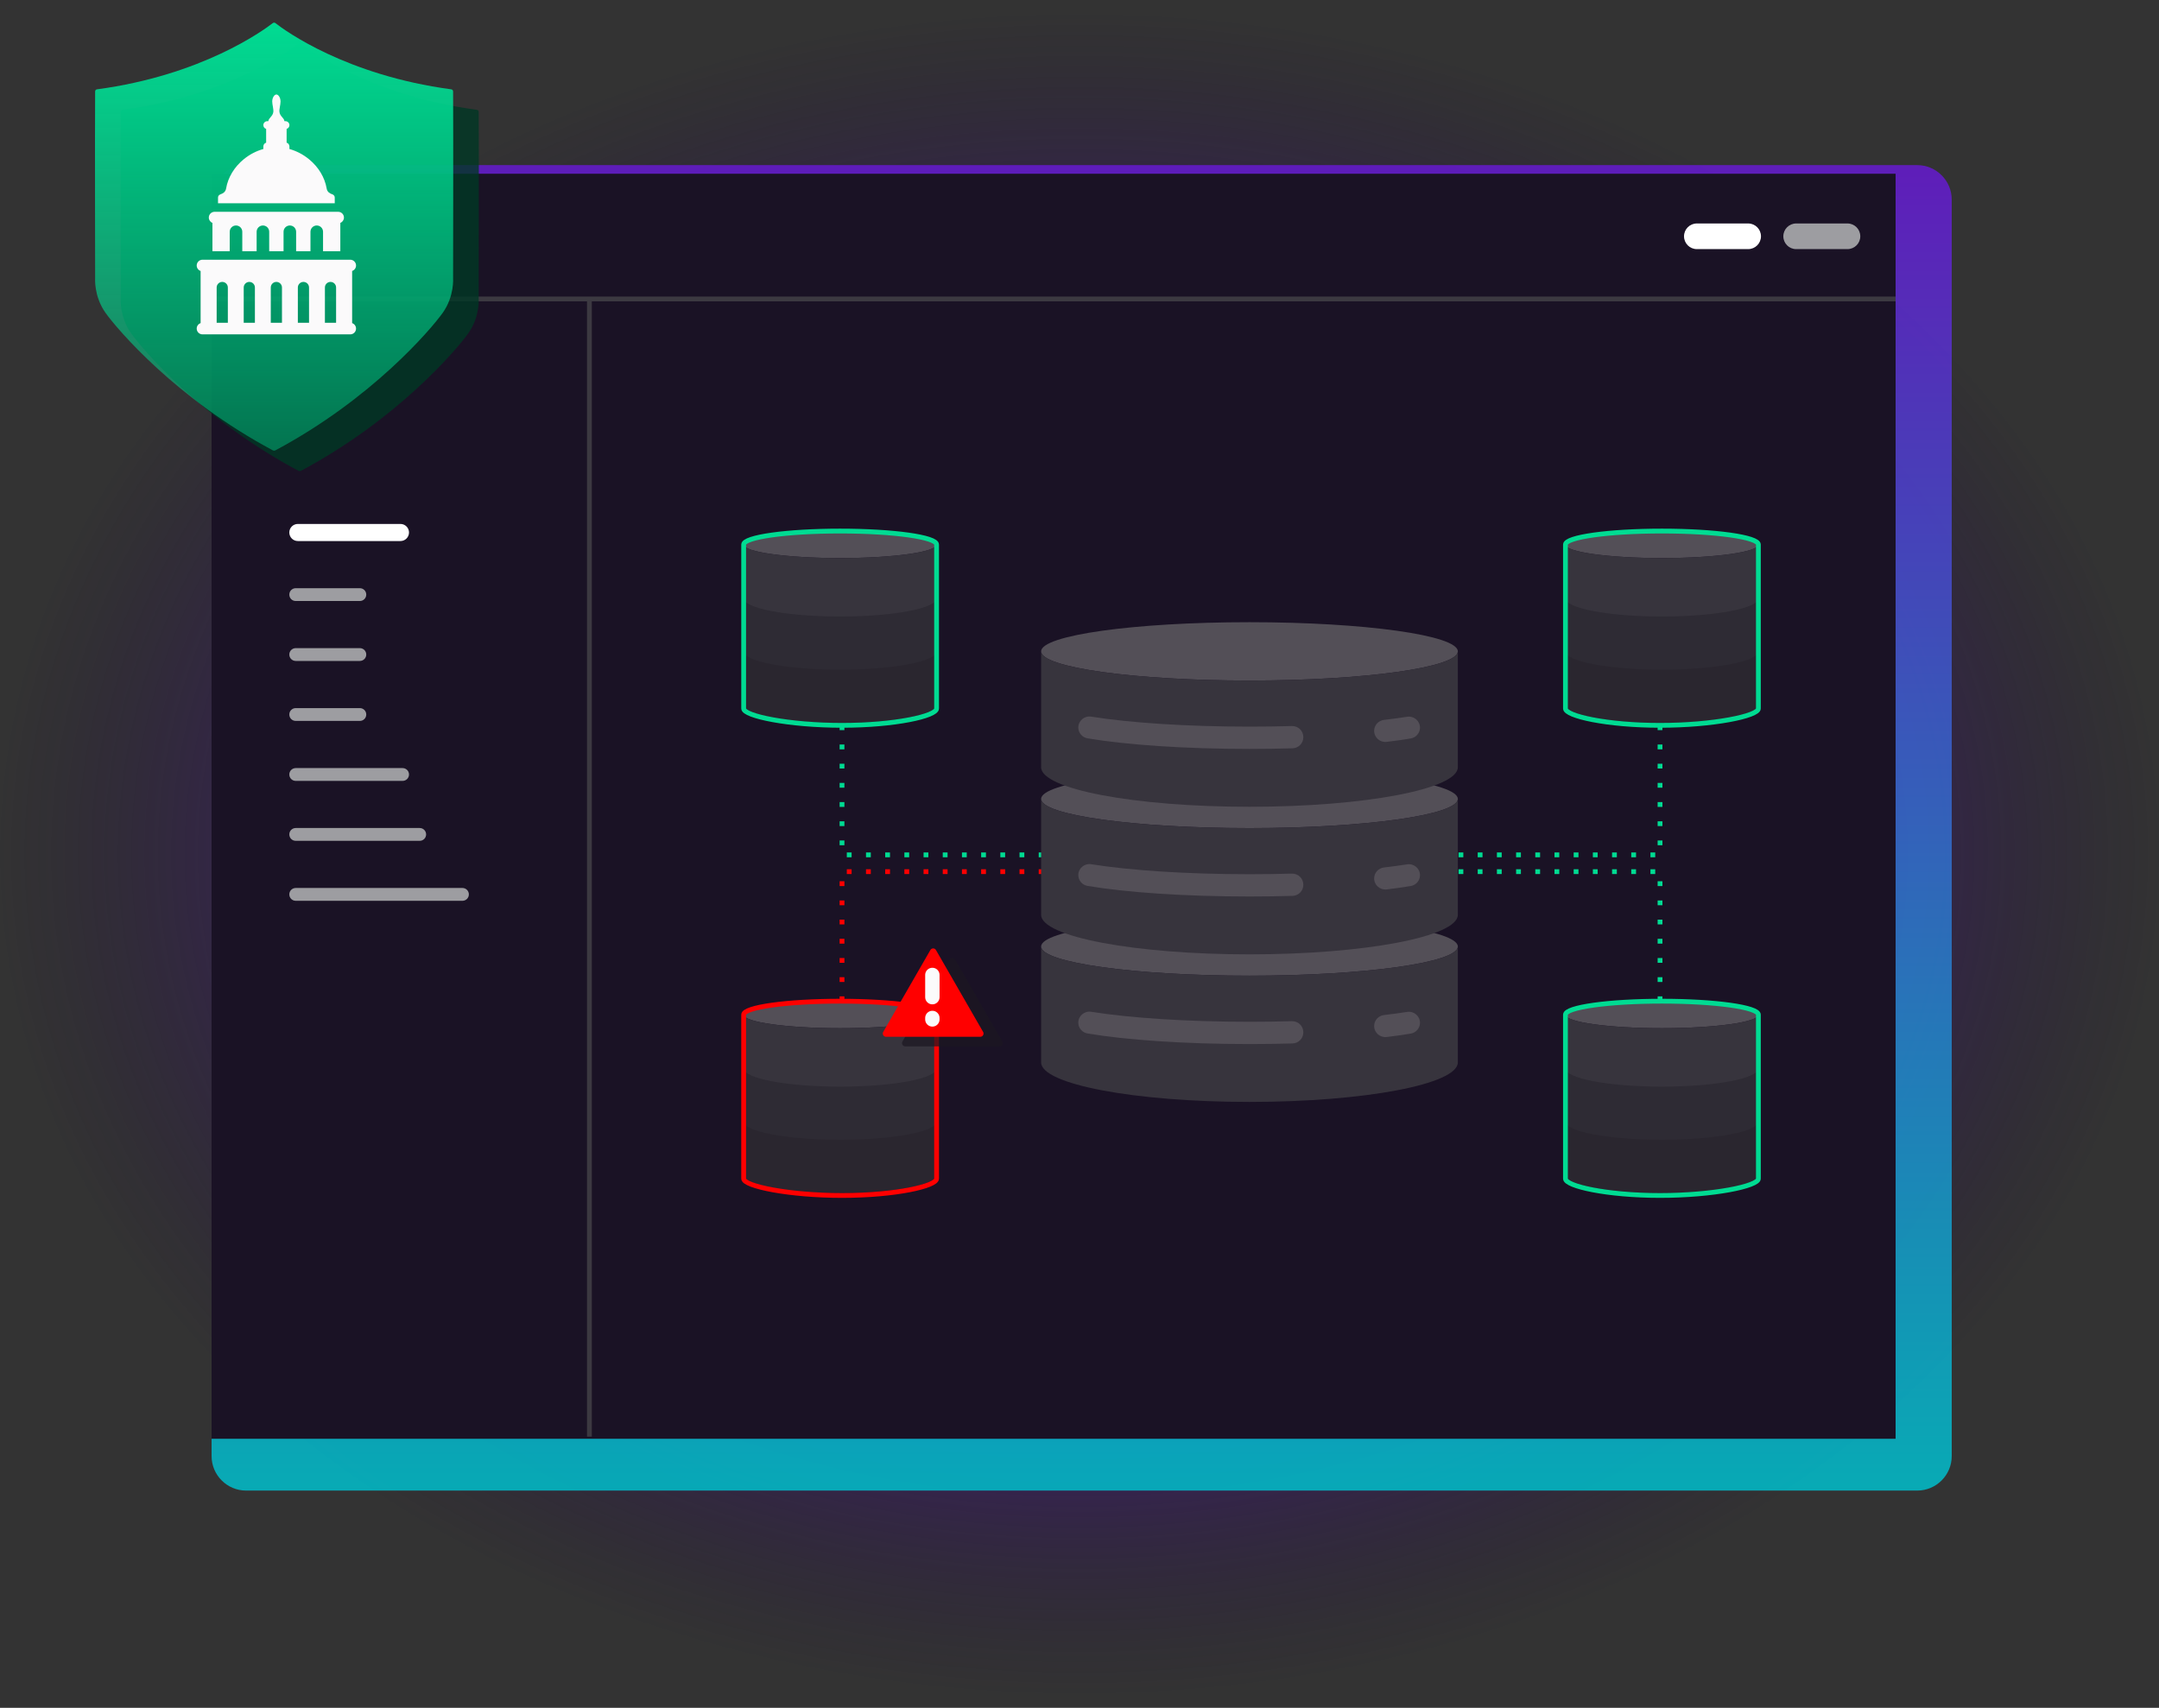<svg width="450" height="356" viewBox="0 0 450 356" fill="none" xmlns="http://www.w3.org/2000/svg">
<rect x="0" y="0" width="450" height="356" fill="#333333" stroke="none"/>
<path d="M225 354.881C349.264 354.881 450 275.689 450 178C450 80.311 349.264 1.118 225 1.118C100.736 1.118 0 80.311 0 178C0 275.689 100.736 354.881 225 354.881Z" fill="url(#paint0_radial_1450_1171)"/>
<path opacity="0.85" d="M399.6 34.419H51.3C47.323 34.419 44.1 37.642 44.1 41.619V303.519C44.1 307.495 47.323 310.719 51.3 310.719H399.6C403.576 310.719 406.8 307.495 406.8 303.519V41.619C406.8 37.642 403.576 34.419 399.6 34.419Z" fill="url(#paint1_linear_1450_1171)"/>
<path d="M395.1 36.219H44.1V299.919H395.1V36.219Z" fill="#1A1225"/>
<path d="M364.366 46.583H353.673C352.197 46.583 351 47.78 351 49.256C351 50.733 352.197 51.929 353.673 51.929H364.366C365.843 51.929 367.04 50.733 367.04 49.256C367.04 47.78 365.843 46.583 364.366 46.583Z" fill="white"/>
<path d="M385.066 46.583H374.373C372.897 46.583 371.7 47.78 371.7 49.256C371.7 50.733 372.897 51.929 374.373 51.929H385.066C386.543 51.929 387.74 50.733 387.74 49.256C387.74 47.78 386.543 46.583 385.066 46.583Z" fill="#9D9DA1"/>
<path d="M83.468 109.219H62.082C61.098 109.219 60.3 110.016 60.3 111.001C60.3 111.985 61.098 112.783 62.082 112.783H83.468C84.453 112.783 85.25 111.985 85.25 111.001C85.25 110.016 84.453 109.219 83.468 109.219Z" fill="white"/>
<path d="M75.003 122.611H61.636C60.898 122.611 60.3 123.21 60.3 123.948C60.3 124.686 60.898 125.285 61.636 125.285H75.003C75.741 125.285 76.34 124.686 76.34 123.948C76.34 123.21 75.741 122.611 75.003 122.611Z" fill="#9D9DA1"/>
<path d="M75.003 135.105H61.636C60.898 135.105 60.3 135.704 60.3 136.442C60.3 137.18 60.898 137.778 61.636 137.778H75.003C75.741 137.778 76.34 137.18 76.34 136.442C76.34 135.704 75.741 135.105 75.003 135.105Z" fill="#9D9DA1"/>
<path d="M75.003 147.607H61.636C60.898 147.607 60.3 148.205 60.3 148.944C60.3 149.682 60.898 150.28 61.636 150.28H75.003C75.741 150.28 76.34 149.682 76.34 148.944C76.34 148.205 75.741 147.607 75.003 147.607Z" fill="#9D9DA1"/>
<path d="M83.914 160.109H61.636C60.898 160.109 60.3 160.707 60.3 161.446C60.3 162.184 60.898 162.782 61.636 162.782H83.914C84.652 162.782 85.25 162.184 85.25 161.446C85.25 160.707 84.652 160.109 83.914 160.109Z" fill="#9D9DA1"/>
<path d="M87.478 172.602H61.636C60.898 172.602 60.3 173.2 60.3 173.938C60.3 174.677 60.898 175.275 61.636 175.275H87.478C88.216 175.275 88.815 174.677 88.815 173.938C88.815 173.2 88.216 172.602 87.478 172.602Z" fill="#9D9DA1"/>
<path d="M96.389 185.103H61.636C60.898 185.103 60.3 185.701 60.3 186.44C60.3 187.178 60.898 187.776 61.636 187.776H96.389C97.127 187.776 97.726 187.178 97.726 186.44C97.726 185.701 97.127 185.103 96.389 185.103Z" fill="#9D9DA1"/>
<path d="M395.1 62.319H44.1" stroke="#3C3941"/>
<path d="M122.85 62.769V299.469" stroke="#3C3941"/>
<path opacity="0.8" d="M62.259 98.163C62.405 98.226 62.571 98.226 62.696 98.163C82.867 87.413 95.198 72.877 97.631 69.446C100.063 66.015 99.773 62.23 99.773 62.23C99.773 62.23 99.835 32.203 99.773 23.323C99.773 23.095 99.606 22.908 99.378 22.887C77.481 19.955 64.713 10.639 62.737 9.079C62.571 8.954 62.363 8.954 62.197 9.079C60.2 10.618 47.433 19.955 25.557 22.887C25.328 22.908 25.162 23.095 25.162 23.323C25.099 32.182 25.162 62.23 25.162 62.23C25.162 62.23 24.87 65.994 27.303 69.446C29.736 72.877 42.068 87.413 62.238 98.163H62.259Z" fill="#003725"/>
<path d="M56.925 93.897C57.071 93.959 57.237 93.959 57.362 93.897C77.533 83.146 89.864 68.61 92.297 65.179C94.73 61.748 94.439 57.963 94.439 57.963C94.439 57.963 94.501 27.936 94.439 19.057C94.439 18.828 94.272 18.641 94.044 18.62C72.147 15.688 59.379 6.372 57.403 4.812C57.237 4.688 57.029 4.688 56.863 4.812C54.866 6.351 42.099 15.688 20.223 18.62C19.994 18.641 19.828 18.828 19.828 19.057C19.765 27.915 19.828 57.963 19.828 57.963C19.828 57.963 19.536 61.727 21.969 65.179C24.402 68.61 36.733 83.146 56.904 93.897H56.925Z" fill="url(#paint2_linear_1450_1171)"/>
<path d="M69.771 41.191C69.771 40.95 69.669 40.63 69.18 40.471C68.749 40.331 68.209 40.015 68.089 39.305C67.695 36.979 66.382 34.806 64.395 33.183C63.172 32.185 61.78 31.465 60.324 31.062V30.526C60.324 30.155 60.078 29.84 59.74 29.739V26.871C60.078 26.769 60.324 26.456 60.324 26.085C60.324 25.631 59.956 25.262 59.503 25.262H59.282C59.23 24.58 58.367 24.277 58.246 23.349C58.165 22.729 58.475 21.879 58.475 21.163C58.475 20.37 58.038 19.7 57.607 19.7C57.176 19.7 56.738 20.37 56.738 21.163C56.738 21.808 57.048 22.729 56.967 23.349C56.846 24.277 55.982 24.58 55.931 25.262H55.71C55.256 25.262 54.888 25.631 54.888 26.085C54.888 26.456 55.134 26.77 55.472 26.871V29.739C55.134 29.841 54.888 30.155 54.888 30.526V31.062C53.433 31.465 52.041 32.185 50.817 33.183C48.83 34.805 47.518 36.979 47.123 39.305C47.003 40.015 46.463 40.331 46.032 40.471C45.544 40.631 45.44 40.951 45.44 41.191V42.371H69.771V41.191Z" fill="#FBFAFB"/>
<path d="M44.276 46.47V52.365H47.88V48.311C47.88 47.588 48.466 47.002 49.189 47.002C49.913 47.002 50.499 47.588 50.499 48.311V52.365H53.49V48.311C53.49 47.588 54.076 47.002 54.8 47.002C55.523 47.002 56.109 47.588 56.109 48.311V52.365H59.101V48.311C59.101 47.588 59.687 47.002 60.41 47.002C61.134 47.002 61.72 47.588 61.72 48.311V52.365H64.711V48.311C64.711 47.588 65.298 47.002 66.021 47.002C66.744 47.002 67.331 47.588 67.331 48.311V52.365H70.934V46.47C71.376 46.291 71.689 45.859 71.689 45.353C71.689 44.688 71.148 44.147 70.483 44.147H44.727C44.062 44.147 43.522 44.687 43.522 45.353C43.522 45.859 43.834 46.291 44.276 46.47Z" fill="#FBFAFB"/>
<path d="M73.396 67.355V56.485C73.869 56.322 74.21 55.874 74.21 55.345C74.21 54.68 73.67 54.14 73.005 54.14H42.206C41.54 54.14 41 54.68 41 55.345C41 55.873 41.341 56.322 41.814 56.485V67.355C41.341 67.518 41 67.965 41 68.494C41 69.16 41.539 69.7 42.206 69.7H73.005C73.67 69.7 74.21 69.16 74.21 68.494C74.21 67.966 73.869 67.518 73.396 67.355ZM47.489 67.289H45.158V59.93C45.158 59.287 45.68 58.765 46.323 58.765C46.967 58.765 47.489 59.286 47.489 59.93V67.289ZM53.13 67.289H50.798V59.93C50.798 59.287 51.321 58.765 51.964 58.765C52.607 58.765 53.13 59.286 53.13 59.93V67.289ZM58.77 67.289H56.439V59.93C56.439 59.287 56.961 58.765 57.605 58.765C58.248 58.765 58.77 59.286 58.77 59.93V67.289ZM64.411 67.289H62.081V59.93C62.081 59.287 62.602 58.765 63.246 58.765C63.891 58.765 64.412 59.286 64.412 59.93L64.411 67.289ZM70.051 67.289H67.721V59.93C67.721 59.287 68.243 58.765 68.887 58.765C69.531 58.765 70.052 59.286 70.052 59.93L70.051 67.289Z" fill="#FBFAFB"/>
<path d="M217.5 178.2H175.5V151.2" stroke="#00DB92" stroke-linejoin="round" stroke-dasharray="1 3"/>
<path d="M304 178.2H346V151.2" stroke="#00DB92" stroke-linejoin="round" stroke-dasharray="1 3"/>
<path d="M217.5 181.7H175.5V208.7" stroke="#FF0000" stroke-linejoin="round" stroke-dasharray="1 3"/>
<path d="M304 181.7H346V208.7" stroke="#00DB92" stroke-linejoin="round" stroke-dasharray="1 3"/>
<path d="M260.428 203.383C284.413 203.383 303.857 200.662 303.857 197.305C303.857 193.947 284.413 191.226 260.428 191.226C236.443 191.226 217 193.947 217 197.305C217 200.662 236.443 203.383 260.428 203.383Z" fill="#534F57"/>
<path d="M260.428 203.381C236.443 203.381 217 200.661 217 197.305V221.465C217 226.012 236.443 229.7 260.428 229.7C284.413 229.7 303.857 226.012 303.857 221.463V197.302C303.857 200.658 284.413 203.381 260.428 203.381Z" fill="#37343D"/>
<path d="M260.428 172.621C284.413 172.621 303.857 169.899 303.857 166.542C303.857 163.184 284.413 160.463 260.428 160.463C236.443 160.463 217 163.184 217 166.542C217 169.899 236.443 172.621 260.428 172.621Z" fill="#534F57"/>
<path d="M260.428 172.621C236.443 172.621 217 169.898 217 166.542V190.702C217 195.251 236.443 198.939 260.428 198.939C284.413 198.939 303.857 195.251 303.857 190.702V166.542C303.857 169.898 284.413 172.621 260.428 172.621Z" fill="#37343D"/>
<path d="M260.428 141.858C284.413 141.858 303.857 139.136 303.857 135.779C303.857 132.422 284.413 129.7 260.428 129.7C236.443 129.7 217 132.422 217 135.779C217 139.136 236.443 141.858 260.428 141.858Z" fill="#534F57"/>
<path d="M260.428 141.858C236.443 141.858 217 139.137 217 135.779V159.939C217 164.488 236.443 168.176 260.428 168.176C284.413 168.176 303.857 164.488 303.857 159.939V135.779C303.857 139.135 284.413 141.858 260.428 141.858Z" fill="#37343D"/>
<path d="M271.65 215.159C271.65 213.87 270.573 212.834 269.264 212.871C266.411 212.952 263.456 212.993 260.428 212.993C247.228 212.993 235.407 212.185 227.441 210.913C226.029 210.687 224.75 211.762 224.75 213.173C224.75 214.289 225.563 215.243 226.678 215.432C234.64 216.777 246.8 217.638 260.428 217.638C263.502 217.638 266.5 217.595 269.394 217.51C270.651 217.474 271.65 216.461 271.65 215.22V215.159Z" fill="#534F57"/>
<path d="M286.415 213.863V213.893C286.415 215.268 287.64 216.333 289.024 216.167C290.836 215.951 292.514 215.712 294.042 215.457C295.157 215.27 295.968 214.314 295.968 213.201C295.968 211.787 294.686 210.714 293.272 210.94C291.799 211.172 290.194 211.391 288.475 211.589C287.303 211.725 286.415 212.7 286.415 213.863Z" fill="#534F57"/>
<path d="M271.65 184.398C271.65 183.109 270.573 182.073 269.264 182.11C266.411 182.192 263.456 182.233 260.428 182.233C247.228 182.233 235.407 181.424 227.441 180.152C226.029 179.926 224.75 181.001 224.75 182.413C224.75 183.528 225.563 184.482 226.678 184.671C234.64 186.017 246.8 186.877 260.428 186.877C263.502 186.877 266.5 186.834 269.394 186.75C270.651 186.713 271.65 185.7 271.65 184.459V184.398Z" fill="#534F57"/>
<path d="M286.415 183.1V183.13C286.415 184.505 287.64 185.57 289.024 185.404C290.836 185.188 292.514 184.949 294.042 184.694C295.157 184.507 295.968 183.551 295.968 182.438C295.968 181.024 294.686 179.951 293.272 180.177C291.799 180.409 290.194 180.628 288.475 180.826C287.303 180.962 286.415 181.937 286.415 183.1Z" fill="#534F57"/>
<path d="M271.65 153.635C271.65 152.347 270.573 151.311 269.264 151.347C266.411 151.429 263.456 151.47 260.428 151.47C247.228 151.47 235.407 150.662 227.441 149.389C226.029 149.164 224.75 150.238 224.75 151.65C224.75 152.765 225.563 153.719 226.678 153.908C234.64 155.254 246.8 156.115 260.428 156.115C263.502 156.115 266.5 156.071 269.394 155.987C270.651 155.951 271.65 154.937 271.65 153.697V153.635Z" fill="#534F57"/>
<path d="M286.415 152.34V152.369C286.415 153.744 287.64 154.81 289.024 154.644C290.836 154.427 292.514 154.188 294.042 153.933C295.157 153.747 295.968 152.79 295.968 151.677C295.968 150.263 294.686 149.191 293.272 149.416C291.799 149.648 290.194 149.867 288.475 150.065C287.303 150.202 286.415 151.176 286.415 152.34Z" fill="#534F57"/>
<path d="M175.106 138.515C164.002 138.515 155 137.255 155 135.702V146.887C155 148.992 164.002 150.7 175.106 150.7C186.211 150.7 195.212 148.992 195.212 146.886V135.701C195.212 137.254 186.211 138.515 175.106 138.515Z" fill="#2A262F"/>
<path d="M346.394 138.515C357.498 138.515 366.5 137.255 366.5 135.702V146.887C366.5 148.992 357.498 150.7 346.394 150.7C335.289 150.7 326.288 148.992 326.288 146.886V135.701C326.288 137.254 335.289 138.515 346.394 138.515Z" fill="#2A262F"/>
<path d="M175.106 236.515C164.002 236.515 155 235.255 155 233.702V244.887C155 246.992 164.002 248.7 175.106 248.7C186.211 248.7 195.212 246.992 195.212 244.886V233.701C195.212 235.254 186.211 236.515 175.106 236.515Z" fill="#2A262F"/>
<path d="M346.394 236.515C357.498 236.515 366.5 235.255 366.5 233.702V244.887C366.5 246.992 357.498 248.7 346.394 248.7C335.289 248.7 326.288 246.992 326.288 244.886V233.701C326.288 235.254 335.289 236.515 346.394 236.515Z" fill="#2A262F"/>
<path d="M175.106 127.403C164.002 127.403 155 126.143 155 124.589V135.775C155 137.881 164.002 139.588 175.106 139.588C186.211 139.588 195.212 137.881 195.212 135.775V124.589C195.212 126.143 186.211 127.403 175.106 127.403Z" fill="#2E2B34"/>
<path d="M346.394 127.403C357.498 127.403 366.5 126.143 366.5 124.589V135.775C366.5 137.881 357.498 139.588 346.394 139.588C335.289 139.588 326.288 137.881 326.288 135.775V124.589C326.288 126.143 335.289 127.403 346.394 127.403Z" fill="#2E2B34"/>
<path d="M175.106 225.403C164.002 225.403 155 224.143 155 222.589V233.775C155 235.881 164.002 237.588 175.106 237.588C186.211 237.588 195.212 235.881 195.212 233.775V222.589C195.212 224.143 186.211 225.403 175.106 225.403Z" fill="#2E2B34"/>
<path d="M346.394 225.403C357.498 225.403 366.5 224.143 366.5 222.589V233.775C366.5 235.881 357.498 237.588 346.394 237.588C335.289 237.588 326.288 235.881 326.288 233.775V222.589C326.288 224.143 335.289 225.403 346.394 225.403Z" fill="#2E2B34"/>
<path d="M175.106 116.329C186.211 116.329 195.212 115.069 195.212 113.514C195.212 111.96 186.211 110.7 175.106 110.7C164.002 110.7 155 111.96 155 113.514C155 115.069 164.002 116.329 175.106 116.329Z" fill="#534F57"/>
<path d="M346.394 116.329C335.289 116.329 326.288 115.069 326.288 113.514C326.288 111.96 335.289 110.7 346.394 110.7C357.498 110.7 366.5 111.96 366.5 113.514C366.5 115.069 357.498 116.329 346.394 116.329Z" fill="#534F57"/>
<path d="M175.106 214.329C186.211 214.329 195.212 213.069 195.212 211.514C195.212 209.96 186.211 208.7 175.106 208.7C164.002 208.7 155 209.96 155 211.514C155 213.069 164.002 214.329 175.106 214.329Z" fill="#534F57"/>
<path d="M346.394 214.329C335.289 214.329 326.288 213.069 326.288 211.514C326.288 209.96 335.289 208.7 346.394 208.7C357.498 208.7 366.5 209.96 366.5 211.514C366.5 213.069 357.498 214.329 346.394 214.329Z" fill="#534F57"/>
<path d="M175.106 116.329C164.002 116.329 155 115.069 155 113.514V124.7C155 126.806 164.002 128.514 175.106 128.514C186.211 128.514 195.212 126.806 195.212 124.7V113.514C195.212 115.068 186.211 116.329 175.106 116.329Z" fill="#37343D"/>
<path d="M346.394 116.329C357.498 116.329 366.5 115.069 366.5 113.514V124.7C366.5 126.806 357.498 128.514 346.394 128.514C335.289 128.514 326.288 126.806 326.288 124.7V113.514C326.288 115.068 335.289 116.329 346.394 116.329Z" fill="#37343D"/>
<path d="M175.106 214.329C164.002 214.329 155 213.069 155 211.514V222.7C155 224.806 164.002 226.514 175.106 226.514C186.211 226.514 195.212 224.806 195.212 222.7V211.514C195.212 213.068 186.211 214.329 175.106 214.329Z" fill="#37343D"/>
<path d="M346.394 214.329C357.498 214.329 366.5 213.069 366.5 211.514V222.7C366.5 224.806 357.498 226.514 346.394 226.514C335.289 226.514 326.288 224.806 326.288 222.7V211.514C326.288 213.068 335.289 214.329 346.394 214.329Z" fill="#37343D"/>
<path d="M195.212 113.514C195.212 111.96 186.211 110.7 175.106 110.7C164.002 110.7 155 111.96 155 113.514V147.7C155 149.254 164.396 151.2 175.5 151.2C186.604 151.2 195.212 149.254 195.212 147.7V113.512" stroke="#00DB92"/>
<path d="M326.288 113.514C326.288 111.96 335.289 110.7 346.394 110.7C357.498 110.7 366.5 111.96 366.5 113.514V147.7C366.5 149.254 357.104 151.2 346 151.2C334.896 151.2 326.288 149.254 326.288 147.7V113.512" stroke="#00DB92"/>
<path d="M195.212 211.514C195.212 209.96 186.211 208.7 175.106 208.7C164.002 208.7 155 209.96 155 211.514V245.7C155 247.254 164.396 249.2 175.5 249.2C186.604 249.2 195.212 247.254 195.212 245.7V211.512" stroke="#FF0000"/>
<path d="M326.288 211.514C326.288 209.96 335.289 208.7 346.394 208.7C357.498 208.7 366.5 209.96 366.5 211.514V245.7C366.5 247.254 357.104 249.2 346 249.2C334.896 249.2 326.288 247.254 326.288 245.7V211.512" stroke="#00DB92"/>
<path opacity="0.7" d="M199.081 200.037L208.908 217.105C209.17 217.56 208.84 218.12 208.327 218.12H188.673C188.16 218.12 187.83 217.56 188.092 217.105L197.919 200.037C198.178 199.588 198.822 199.588 199.081 200.037Z" fill="#1C1822"/>
<path d="M195.081 198.037L204.908 215.105C205.17 215.56 204.84 216.12 204.327 216.12H184.673C184.16 216.12 183.83 215.56 184.092 215.105L193.919 198.037C194.178 197.588 194.822 197.588 195.081 198.037Z" fill="#FF0000"/>
<path d="M194.333 203.234V207.861" stroke="#FBFAFB" stroke-width="3" stroke-linecap="round"/>
<path d="M194.333 212.5V212.2" stroke="#FBFAFB" stroke-width="3" stroke-linecap="round"/>
<defs>
<radialGradient id="paint0_radial_1450_1171" cx="0" cy="0" r="1" gradientUnits="userSpaceOnUse" gradientTransform="translate(225 178) rotate(90) scale(176.882 225)">
<stop offset="0.375" stop-color="#6619D0"/>
<stop offset="1" stop-color="#190634" stop-opacity="0"/>
</radialGradient>
<linearGradient id="paint1_linear_1450_1171" x1="225.45" y1="34.419" x2="225.45" y2="310.718" gradientUnits="userSpaceOnUse">
<stop stop-color="#6619D0"/>
<stop offset="1" stop-color="#00BFCB"/>
</linearGradient>
<linearGradient id="paint2_linear_1450_1171" x1="57.133" y1="4.719" x2="57.133" y2="93.943" gradientUnits="userSpaceOnUse">
<stop stop-color="#00DB92"/>
<stop offset="1" stop-color="#00DB92" stop-opacity="0.4"/>
</linearGradient>
</defs>
</svg>
